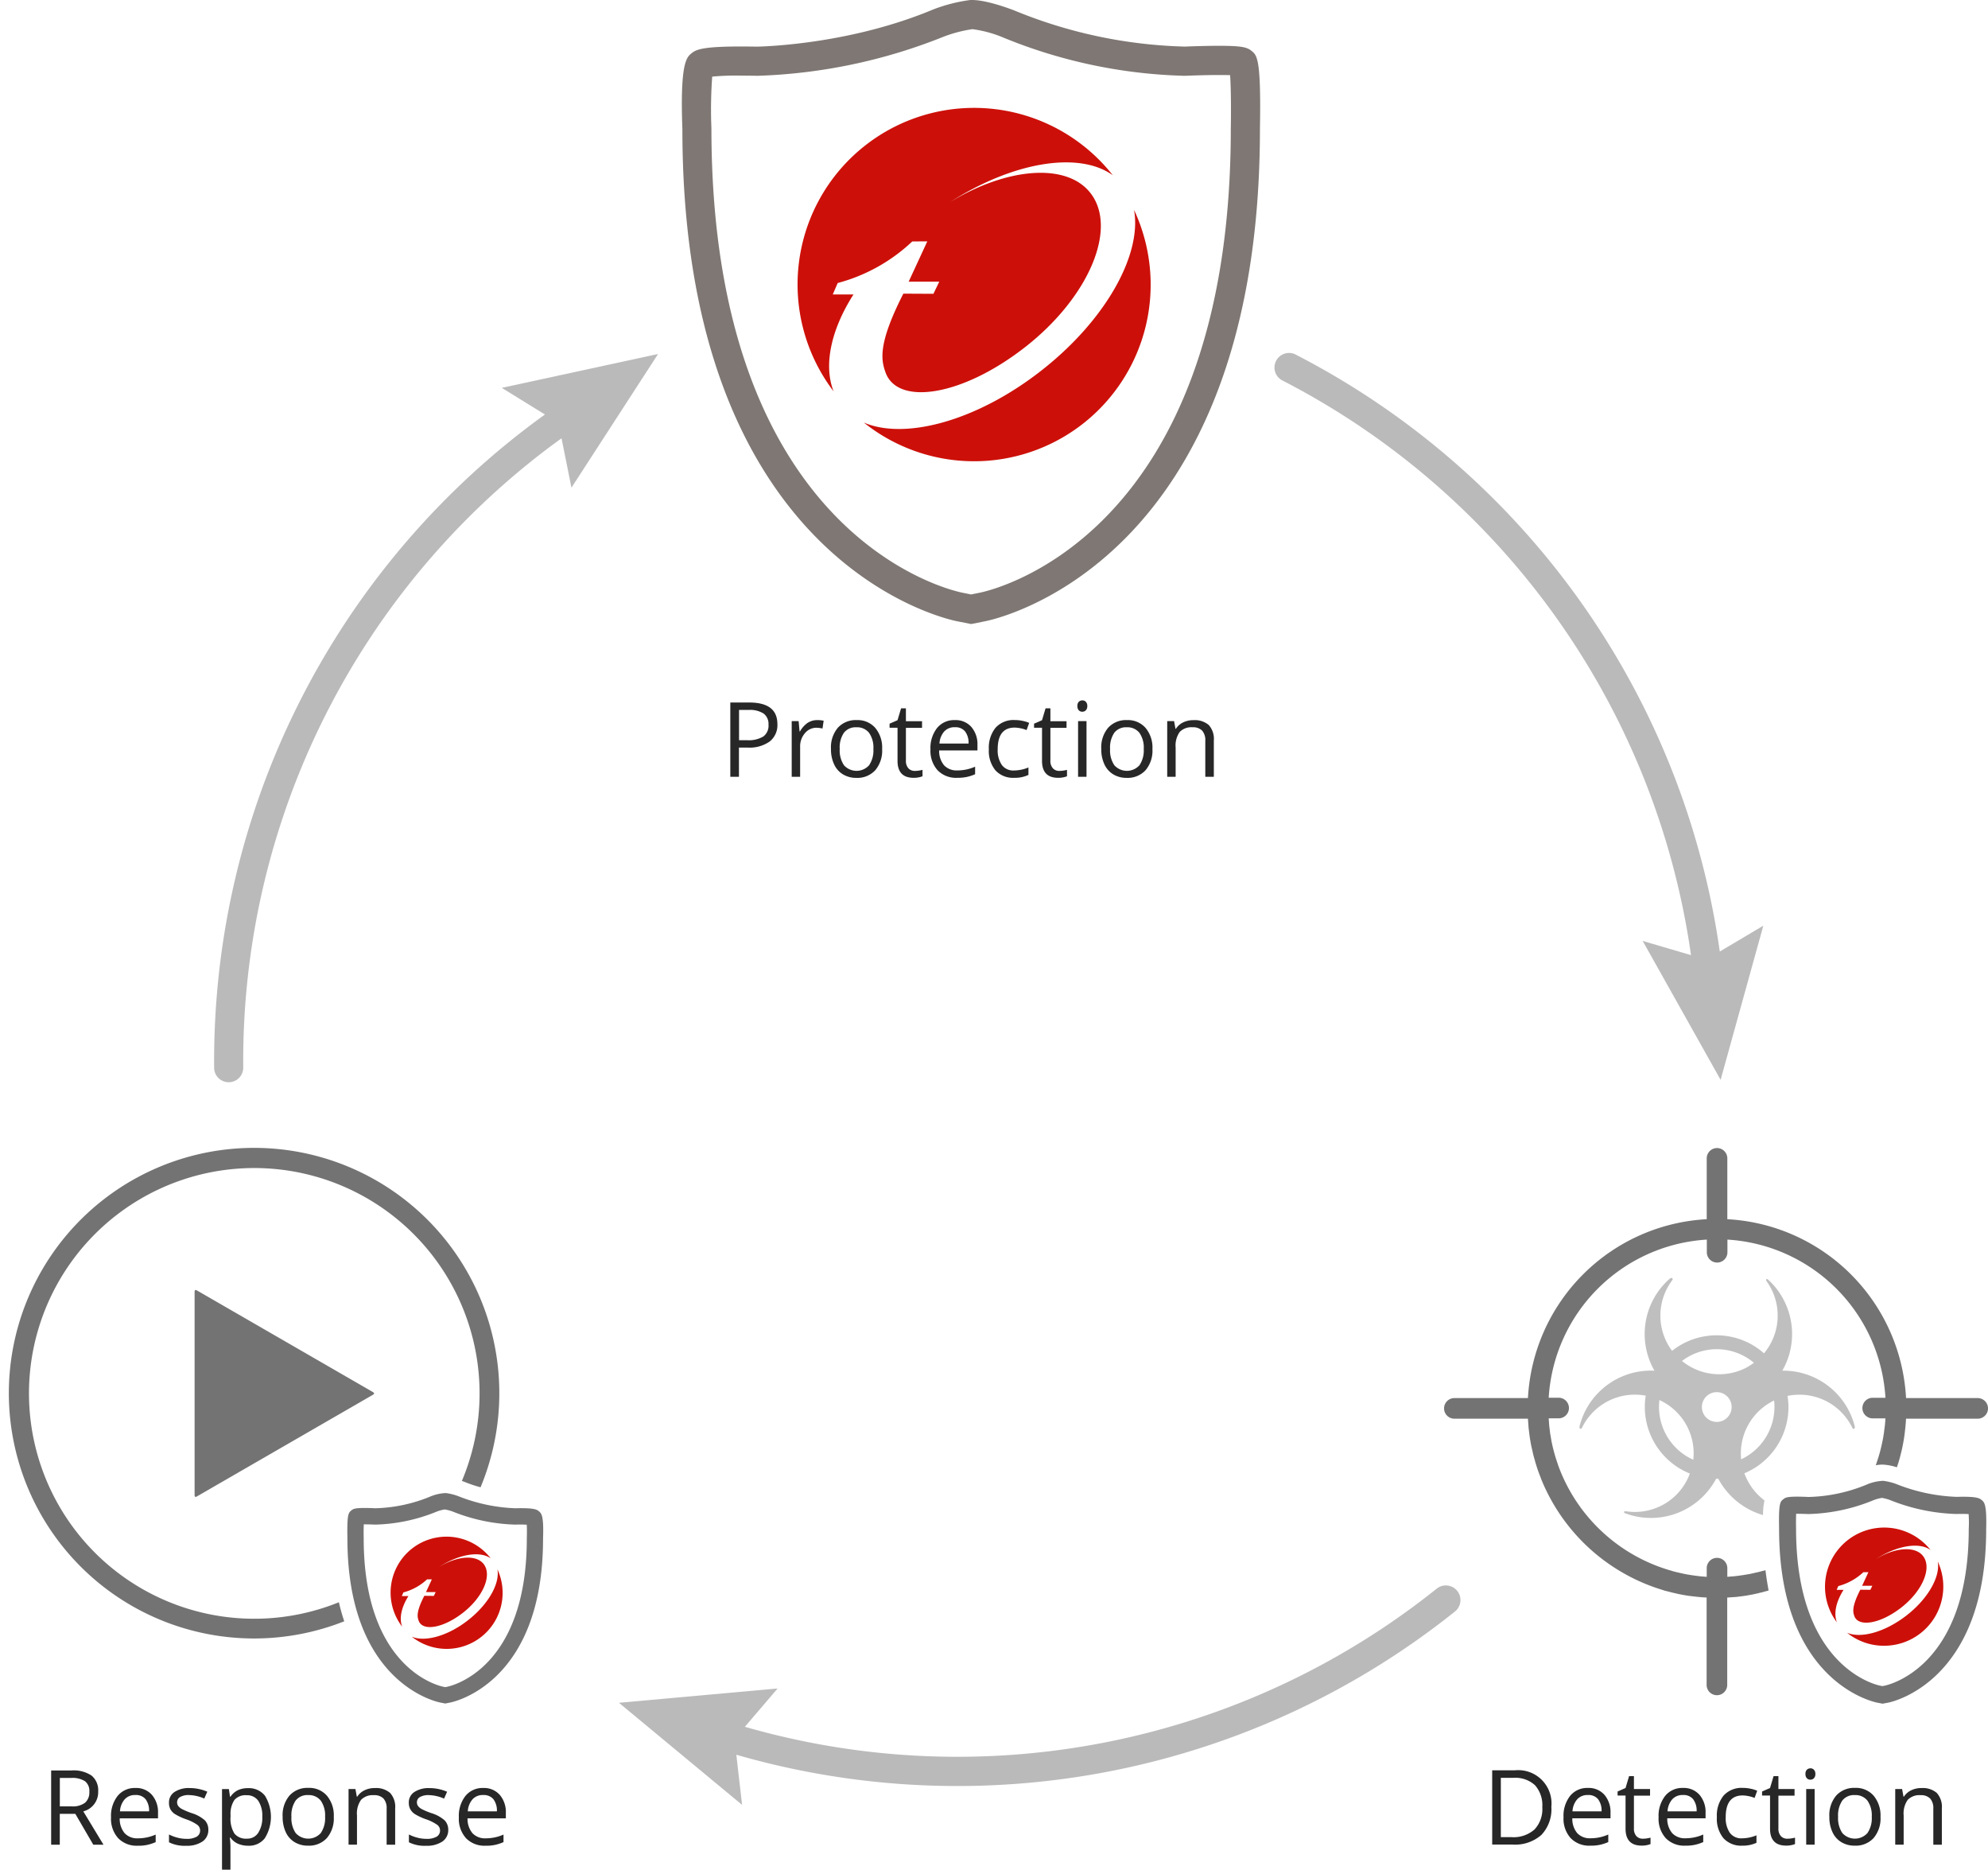 <?xml version="1.0" encoding="UTF-8"?> <svg xmlns="http://www.w3.org/2000/svg" xmlns:xlink="http://www.w3.org/1999/xlink" width="382.08" height="359.242" viewBox="0 0 382.08 359.242"><defs><clipPath id="clip-path"><rect id="Rectangle_267" data-name="Rectangle 267" width="106.14" height="106.72" transform="translate(9.13 228.53)"></rect></clipPath><clipPath id="clip-path-3"><rect id="Rectangle_269" data-name="Rectangle 269" width="102.65" height="106.72" transform="translate(10.88 228.53)"></rect></clipPath></defs><g id="network-graphic-lv_3_" data-name="network-graphic-lv (3)" transform="translate(-9.13 -7.918)"><g id="Group_353" data-name="Group 353"><path id="Path_479" data-name="Path 479" d="M195.79,127.82l-2.66-.52c-2.16-.42-52.85-11.31-52.85-94.62-.47-12.69.82-13.74,1.73-14.5s2.2-1.33,9.56-1.33c1.62,0,2.88.03,3.13.03,2.61-.07,18.38-.7,33.78-7.14a30.955,30.955,0,0,1,7.06-1.81c2.8-.18,7.66,1.66,8.56,2.01a92.113,92.113,0,0,0,32.72,6.93h0c.55-.02,3.68-.15,6.53-.15,4.35,0,5.43.25,6.31.97,1.08.87,1.86,1.5,1.62,15.03,0,83.28-50.68,94.15-52.83,94.57ZM146.01,22.64a87.005,87.005,0,0,0-.15,9.94c0,78.87,46.35,88.86,48.33,89.24l1.58.32,1.58-.32c1.96-.38,48.33-10.36,48.33-89.14.07-3.71.03-8.04-.13-10.32-.53-.02-1.25-.03-2.21-.03-2.95,0-6.34.15-6.38.15h-.26a98.133,98.133,0,0,1-34.73-7.34,22.937,22.937,0,0,0-5.96-1.62,26.224,26.224,0,0,0-5.48,1.43,104.816,104.816,0,0,1-35.76,7.53h-.2c-.02,0-1.33-.03-3.03-.03a47.2,47.2,0,0,0-5.53.19" fill="#7e7773"></path><path id="Path_480" data-name="Path 480" d="M173.16,64.5h-3.98l.95-2.2a33.3,33.3,0,0,0,14.32-7.98c.02-.02,2.9-.02,2.9-.02l-3.58,7.74h5.88l-1.12,2.33-5.78-.03c-4.93,9.67-4.28,12.74-3.43,15.13,2.3,6.44,14.69,4.65,26.89-4.9S224.01,51.79,218.7,45c-4.61-5.91-16.13-4.86-26.97,1.75,12.1-7.74,24.76-9.84,31.27-5.16a33.925,33.925,0,0,0-53.66,41.52c-1.94-4.96-.56-11.74,3.82-18.61" fill="#cc1009"></path><path id="Path_481" data-name="Path 481" d="M227.08,48.23c1.57,8.57-5.41,21.21-17.85,30.92-12.3,9.62-26.11,13.37-34.08,9.96a33.932,33.932,0,0,0,51.93-40.88" fill="#cc1009"></path></g><g id="Group_354" data-name="Group 354"><path id="Path_482" data-name="Path 482" d="M348.44,309.62a3.766,3.766,0,0,1-.48.13l-.2.05c-.23.07-.47.13-.7.18-.2.05-.4.1-.6.13l-.28.07-.67.15a4.327,4.327,0,0,1-.5.08l-.43.08c-.22.03-.42.08-.63.1a3.8,3.8,0,0,0-.47.07l-.45.05c-.22.03-.45.07-.67.08l-.9.07c-.12.02-.23.02-.35.03v-1.66a1.98,1.98,0,0,0-3.96,0v1.66h-.07l-.63-.05c-.52-.03-1.02-.1-1.52-.17l-.53-.07c-.65-.1-1.3-.2-1.93-.35l-.45-.1c-.52-.12-1.02-.23-1.52-.38l-.03-.02-.3-.08a32.624,32.624,0,0,1-21.11-19l-.18-.45c-.1-.27-.22-.55-.3-.82l-.22-.65c-.08-.28-.18-.55-.27-.83l-.22-.77c-.07-.25-.13-.5-.2-.75-.03-.17-.08-.32-.12-.48l-.08-.37c-.05-.23-.1-.45-.15-.7l-.15-.87c-.03-.23-.08-.45-.12-.7-.02-.13-.03-.28-.05-.42l-.05-.45c-.03-.23-.07-.48-.08-.72-.02-.13-.02-.27-.03-.4l-.03-.45c-.02-.13-.02-.27-.03-.4h1.91a1.98,1.98,0,0,0,0-3.96h-1.91a32.4,32.4,0,0,1,30.39-30.38v2.43a1.98,1.98,0,0,0,3.96,0V246.1a32.378,32.378,0,0,1,30.37,30.39h-2.45a1.98,1.98,0,0,0,0,3.96h2.45v.05c-.02.2-.03.42-.05.65-.03.5-.1,1-.17,1.5l-.07.57c-.1.65-.2,1.3-.35,1.93l-.1.47c-.12.5-.23,1-.37,1.48l-.1.35c-.2.68-.42,1.35-.65,2.01a7.045,7.045,0,0,1,1.2-.13,3.1,3.1,0,0,1,.43.02,10.673,10.673,0,0,1,2.43.5c.08-.27.18-.55.27-.82l.25-.85c.15-.55.28-1.1.42-1.66l.03-.15a2.738,2.738,0,0,0,.08-.37c.15-.72.28-1.43.38-2.16l.08-.62c.07-.57.13-1.12.18-1.71.02-.23.03-.47.05-.7a1.514,1.514,0,0,1,.02-.3h13.77a1.98,1.98,0,0,0,0-3.96H375.46a36.357,36.357,0,0,0-34.35-34.37V230.49a1.98,1.98,0,0,0-3.96,0v11.69a36.364,36.364,0,0,0-34.36,34.37H288.65a1.98,1.98,0,1,0,0,3.96h14.14c.02.23.03.48.05.73l.03.38c.02.18.02.35.03.52.03.28.07.57.1.85l.05.4c.02.18.05.37.07.53.03.27.08.55.13.82l.07.42c.03.18.07.35.1.52.05.27.12.53.18.8l.08.35c.05.2.08.4.13.58.07.28.15.57.27.97l.05.2c.05.18.1.35.15.53.1.32.2.63.3.95l.25.72c.12.3.23.6.35.92l.07.17a3.206,3.206,0,0,0,.12.33l.18.43h0a36.616,36.616,0,0,0,23.09,20.78l.45.15c.08.02.18.05.35.08.57.15,1.13.3,1.7.42l.5.12c.72.15,1.45.28,2.16.38.13.02.28.03.42.05l.18.02c.57.07,1.13.13,1.71.18l.72.05a1.514,1.514,0,0,1,.3.02v16.78a1.98,1.98,0,1,0,3.96,0V314.88c.22-.02.45-.03.67-.05l.45-.03c.18-.02.35-.02.52-.03.27-.03.53-.07.8-.1l.4-.05c.2-.02.38-.05.58-.08.25-.03.5-.08.75-.13l.4-.07q.3-.045.6-.12c.27-.05.53-.12.78-.17l.25-.07c.23-.05.45-.1.7-.17.27-.07.53-.15.82-.22l.18-.05c.02,0,.03-.02.05-.02-.22-1.22-.44-2.54-.6-3.9" fill="#737373"></path><path id="Path_483" data-name="Path 483" d="M363.45,313.4h-1.33l.32-.73a11.253,11.253,0,0,0,4.81-2.66h.97l-1.2,2.6h1.96l-.38.78-1.93-.02c-1.66,3.25-1.43,4.26-1.15,5.06.77,2.16,4.93,1.55,9.02-1.63,4.1-3.2,5.96-7.63,4.18-9.91-1.55-1.98-5.41-1.63-9.04.58,4.06-2.6,8.31-3.3,10.49-1.73a11.372,11.372,0,0,0-18,13.9c-.65-1.68-.18-3.95,1.28-6.24" fill="#cc1009"></path><path id="Path_484" data-name="Path 484" d="M381.55,307.95c.53,2.86-1.81,7.11-5.99,10.36-4.13,3.21-8.76,4.48-11.44,3.33a11.266,11.266,0,0,0,7.11,2.5,11.374,11.374,0,0,0,10.32-16.19" fill="#cc1009"></path><path id="Path_485" data-name="Path 485" d="M389.98,296.13c-.38-.32-.87-.72-4.81-.6a34.669,34.669,0,0,1-11.5-2.43,10.908,10.908,0,0,0-2.61-.65,8.8,8.8,0,0,0-3.28.77,31.022,31.022,0,0,1-11.02,2.33c-4.13-.18-4.45.08-4.88.43-.62.48-.92.73-.82,5.71,0,29.32,18.06,33.22,18.85,33.38l1.05.2,1.07-.2c.77-.15,18.85-4.05,18.83-33.32.13-4.77-.35-5.19-.88-5.62m-2.47,5.54c0,26.64-15.52,30-16.17,30.14l-.43.08-.42-.08c-.67-.13-16.17-3.5-16.17-30.17-.02-.95-.02-2.06.02-2.86.67,0,1.53.02,2.28.05h.12a34.987,34.987,0,0,0,12.27-2.58,7.829,7.829,0,0,1,1.81-.52,7.916,7.916,0,0,1,1.6.43,37.028,37.028,0,0,0,12.62,2.66h.14c.75-.02,1.65-.02,2.31.02a23.7,23.7,0,0,1,.02,2.83" fill="#737373"></path><path id="Path_486" data-name="Path 486" d="M348.25,296.21a11.291,11.291,0,0,1-3.86-5.21,13.8,13.8,0,0,0,8.47-12.74,13.6,13.6,0,0,0-.18-2.13,11.727,11.727,0,0,1,2.3-.23,11.26,11.26,0,0,1,10.14,6.34c.2.42.6.2.48-.27a14.175,14.175,0,0,0-13.74-10.69h-.18a14.139,14.139,0,0,0,.32-13.49,13.989,13.989,0,0,0-3.06-4.01c-.27-.23-.52-.02-.28.32a12.147,12.147,0,0,1,.9,1.48,11.291,11.291,0,0,1-1.4,12.37,13.739,13.739,0,0,0-17.66-.48,9.863,9.863,0,0,1-1.02-1.62,11.284,11.284,0,0,1,1.03-11.92c.28-.38-.1-.63-.47-.32a14.149,14.149,0,0,0-3.26,17.08c.1.2.22.42.33.6-.23-.02-.45-.02-.68-.02a14.152,14.152,0,0,0-13.72,10.69c-.12.47.28.68.48.27a11.289,11.289,0,0,1,10.14-6.34,11.159,11.159,0,0,1,2.1.2,13.028,13.028,0,0,0-.18,2.16,13.83,13.83,0,0,0,8.66,12.8,11.25,11.25,0,0,1-10.57,7.38,12.357,12.357,0,0,1-1.73-.13c-.4-.07-.48.27-.15.38a14.179,14.179,0,0,0,17.5-6.64h.1c.1,0,.2-.02.3-.02a14.262,14.262,0,0,0,8.61,7.01,13.589,13.589,0,0,1,.28-2.82m-9.17-29.05a11.044,11.044,0,0,1,7.14,2.61,12.426,12.426,0,0,1-1.53.97,11.308,11.308,0,0,1-12.29-1.32,10.979,10.979,0,0,1,6.68-2.26m-4.51,21.24a11.116,11.116,0,0,1-6.59-10.14,11.589,11.589,0,0,1,.08-1.33,11.262,11.262,0,0,1,6.58,10.24c-.01.42-.04.83-.07,1.23m4.51-7.27a2.86,2.86,0,1,1,2.86-2.86,2.859,2.859,0,0,1-2.86,2.86m4.63,6.04a11.289,11.289,0,0,1,6.39-10.16,10.478,10.478,0,0,1,.07,1.25,11.137,11.137,0,0,1-6.41,10.06,10.938,10.938,0,0,1-.05-1.15" fill="#bfbfbf"></path></g><g id="Group_367" data-name="Group 367"><g id="Group_359" data-name="Group 359"><g id="Group_356" data-name="Group 356"><g id="Group_355" data-name="Group 355" clip-path="url(#clip-path)"><path id="Path_487" data-name="Path 487" d="M46.53,295.26c0,.25.17.35.38.22l33.95-19.6c.22-.12.22-.32,0-.45l-33.95-19.6c-.22-.12-.38-.02-.38.22Z" fill="#737373"></path></g></g><g id="Group_358" data-name="Group 358"><g id="Group_357" data-name="Group 357" clip-path="url(#clip-path)"><path id="Path_488" data-name="Path 488" d="M87.63,314.59H86.36l.3-.7a10.673,10.673,0,0,0,4.55-2.51h.92L91,313.83h1.86l-.35.73-1.83-.02c-1.57,3.06-1.37,4.03-1.08,4.8.73,2.05,4.65,1.47,8.52-1.55s5.64-7.21,3.96-9.36c-1.47-1.86-5.11-1.53-8.54.55,3.83-2.45,7.84-3.11,9.91-1.63a10.748,10.748,0,0,0-17.02,13.13c-.61-1.56-.18-3.7,1.2-5.89" fill="#cc1009"></path></g></g></g><g id="Group_366" data-name="Group 366"><g id="Group_361" data-name="Group 361"><g id="Group_360" data-name="Group 360" clip-path="url(#clip-path-3)"><path id="Path_489" data-name="Path 489" d="M104.73,309.45c.5,2.71-1.71,6.71-5.66,9.79-3.9,3.05-8.27,4.23-10.81,3.15a10.759,10.759,0,0,0,16.47-12.94" fill="#cc1009"></path></g></g><g id="Group_363" data-name="Group 363"><g id="Group_362" data-name="Group 362" clip-path="url(#clip-path-3)"><path id="Path_490" data-name="Path 490" d="M112.69,298.29c-.37-.3-.82-.67-4.55-.57a32.756,32.756,0,0,1-10.87-2.3,10.475,10.475,0,0,0-2.46-.62,8.523,8.523,0,0,0-3.1.72,29.59,29.59,0,0,1-10.42,2.2c-3.91-.17-4.2.08-4.61.4-.58.47-.87.68-.78,5.39,0,27.69,17.07,31.38,17.8,31.53l1,.2,1-.2c.73-.15,17.8-3.83,17.8-31.47.16-4.48-.31-4.86-.81-5.28m-2.31,5.25c0,25.16-14.65,28.34-15.27,28.47l-.4.08-.4-.08c-.63-.12-15.28-3.31-15.28-28.5-.02-.9-.02-1.95.02-2.7.63,0,1.45.02,2.16.05h.1a33.161,33.161,0,0,0,11.59-2.43,7.527,7.527,0,0,1,1.71-.48,8.531,8.531,0,0,1,1.52.4,34.911,34.911,0,0,0,11.92,2.51h.14c.7-.02,1.57-.02,2.18.02.04.66.04,1.68.01,2.66" fill="#737373"></path></g></g><g id="Group_365" data-name="Group 365"><g id="Group_364" data-name="Group 364" clip-path="url(#clip-path-3)"><path id="Path_491" data-name="Path 491" d="M74.26,315.78A43.3,43.3,0,1,1,97.9,292.47c.15.05.28.1.38.13l.05.02.05.02a25.891,25.891,0,0,0,3.11,1.05,47.133,47.133,0,1,0-26.2,25.75c-.39-1.17-.74-2.4-1.03-3.66" fill="#737373"></path></g></g></g></g><path id="Path_492" data-name="Path 492" d="M339.66,190.75A153.088,153.088,0,0,0,258,75.97a2.8,2.8,0,0,0-2.54,4.98,147.486,147.486,0,0,1,78.67,110.49l-9.29-2.73,14.98,26.69,8.21-29.62Z" fill="#bababa"></path><path id="Path_493" data-name="Path 493" d="M150.65,345.08a153.126,153.126,0,0,0,138.16-27.56,2.81,2.81,0,0,0-3.52-4.38,147.532,147.532,0,0,1-133,26.57l6.29-7.36-30.49,2.75,23.66,19.61Z" fill="#bababa"></path><path id="Path_494" data-name="Path 494" d="M113.86,87.56a153.061,153.061,0,0,0-63.57,125.7,2.8,2.8,0,0,0,5.59-.07A147.559,147.559,0,0,1,117.05,92.13l1.91,9.49,16.65-25.69-30.04,6.51Z" fill="#bababa"></path><g id="Group_368" data-name="Group 368"><path id="Path_495" data-name="Path 495" d="M158.54,147.06a4,4,0,0,1-1.48,3.33,6.678,6.678,0,0,1-4.23,1.17h-1.68v5.61h-1.66V142.9h3.7C156.76,142.92,158.54,144.3,158.54,147.06Zm-7.39,3.08h1.5a5.485,5.485,0,0,0,3.2-.72,2.587,2.587,0,0,0,.98-2.28,2.478,2.478,0,0,0-.93-2.11,4.822,4.822,0,0,0-2.88-.7h-1.85v5.81Z" fill="#272728"></path><path id="Path_496" data-name="Path 496" d="M166.15,146.28a5.571,5.571,0,0,1,1.28.12l-.22,1.5a5.427,5.427,0,0,0-1.17-.15,2.821,2.821,0,0,0-2.21,1.05,3.82,3.82,0,0,0-.92,2.63v5.74h-1.62V146.48h1.33l.18,1.98h.08a4.95,4.95,0,0,1,1.43-1.62A3.339,3.339,0,0,1,166.15,146.28Z" fill="#272728"></path><path id="Path_497" data-name="Path 497" d="M178.67,151.83a5.825,5.825,0,0,1-1.32,4.08,4.66,4.66,0,0,1-3.65,1.47,4.856,4.856,0,0,1-2.55-.67,4.347,4.347,0,0,1-1.71-1.93,6.722,6.722,0,0,1-.6-2.95,5.825,5.825,0,0,1,1.32-4.08,4.63,4.63,0,0,1,3.63-1.47,4.493,4.493,0,0,1,3.56,1.5A5.864,5.864,0,0,1,178.67,151.83Zm-8.15,0a5.078,5.078,0,0,0,.82,3.13,3.249,3.249,0,0,0,4.82,0,5.056,5.056,0,0,0,.83-3.13,4.94,4.94,0,0,0-.83-3.1,2.929,2.929,0,0,0-2.43-1.07,2.844,2.844,0,0,0-2.4,1.05A5.034,5.034,0,0,0,170.52,151.83Z" fill="#272728"></path><path id="Path_498" data-name="Path 498" d="M184.97,156.04a4.5,4.5,0,0,0,.83-.07,5.586,5.586,0,0,0,.63-.13v1.23a3.849,3.849,0,0,1-.78.22,4.515,4.515,0,0,1-.92.08c-2.06,0-3.1-1.08-3.1-3.26v-6.36H180.1v-.78l1.53-.67.68-2.28h.93v2.48h3.1v1.27h-3.1v6.28a2.089,2.089,0,0,0,.47,1.48A1.6,1.6,0,0,0,184.97,156.04Z" fill="#272728"></path><path id="Path_499" data-name="Path 499" d="M193.08,157.37a4.919,4.919,0,0,1-3.75-1.45,5.576,5.576,0,0,1-1.37-4.01,6.179,6.179,0,0,1,1.27-4.11,4.2,4.2,0,0,1,3.41-1.52,4.015,4.015,0,0,1,3.18,1.32,5.07,5.07,0,0,1,1.17,3.48v1.03h-7.36a4.247,4.247,0,0,0,.95,2.86,3.3,3.3,0,0,0,2.55.98,8.392,8.392,0,0,0,3.41-.72v1.45a8.551,8.551,0,0,1-1.63.53A8.828,8.828,0,0,1,193.08,157.37Zm-.44-9.72a2.63,2.63,0,0,0-2.05.83,3.825,3.825,0,0,0-.9,2.31h5.59a3.616,3.616,0,0,0-.68-2.35A2.386,2.386,0,0,0,192.64,147.65Z" fill="#272728"></path><path id="Path_500" data-name="Path 500" d="M204.05,157.37a4.583,4.583,0,0,1-3.6-1.43,5.871,5.871,0,0,1-1.27-4.05,6.072,6.072,0,0,1,1.3-4.15,4.64,4.64,0,0,1,3.68-1.47,6.817,6.817,0,0,1,1.55.17,5.723,5.723,0,0,1,1.22.38l-.5,1.38a5.718,5.718,0,0,0-1.17-.35,6.218,6.218,0,0,0-1.12-.13c-2.16,0-3.26,1.38-3.26,4.16a4.99,4.99,0,0,0,.8,3.03,2.727,2.727,0,0,0,2.36,1.05,7.343,7.343,0,0,0,2.75-.58v1.43A6.033,6.033,0,0,1,204.05,157.37Z" fill="#272728"></path><path id="Path_501" data-name="Path 501" d="M212.74,156.04a4.5,4.5,0,0,0,.83-.07,5.586,5.586,0,0,0,.63-.13v1.23a3.849,3.849,0,0,1-.78.22,4.515,4.515,0,0,1-.92.08c-2.06,0-3.1-1.08-3.1-3.26v-6.36h-1.53v-.78l1.53-.67.68-2.28h.93v2.48h3.1v1.27h-3.1v6.28a2.089,2.089,0,0,0,.47,1.48A1.6,1.6,0,0,0,212.74,156.04Z" fill="#272728"></path><path id="Path_502" data-name="Path 502" d="M216.2,143.58a1.056,1.056,0,0,1,.27-.82.987.987,0,0,1,.68-.27.9.9,0,0,1,.67.27,1.112,1.112,0,0,1,.28.82,1.129,1.129,0,0,1-.28.82.937.937,0,0,1-.67.27.89.89,0,0,1-.68-.27A1.11,1.11,0,0,1,216.2,143.58Zm1.75,13.59h-1.62V146.48h1.62Z" fill="#272728"></path><path id="Path_503" data-name="Path 503" d="M230.62,151.83a5.825,5.825,0,0,1-1.32,4.08,4.674,4.674,0,0,1-3.65,1.47,4.856,4.856,0,0,1-2.55-.67,4.347,4.347,0,0,1-1.71-1.93,6.722,6.722,0,0,1-.6-2.95,5.825,5.825,0,0,1,1.32-4.08,4.616,4.616,0,0,1,3.63-1.47,4.493,4.493,0,0,1,3.56,1.5A5.864,5.864,0,0,1,230.62,151.83Zm-8.14,0a5.078,5.078,0,0,0,.82,3.13,3.249,3.249,0,0,0,4.82,0,5.056,5.056,0,0,0,.83-3.13,4.94,4.94,0,0,0-.83-3.1,2.929,2.929,0,0,0-2.43-1.07,2.844,2.844,0,0,0-2.4,1.05A5.1,5.1,0,0,0,222.48,151.83Z" fill="#272728"></path><path id="Path_504" data-name="Path 504" d="M240.78,157.17v-6.91a2.776,2.776,0,0,0-.6-1.95,2.428,2.428,0,0,0-1.86-.65,3.1,3.1,0,0,0-2.46.9,4.517,4.517,0,0,0-.78,3v5.61h-1.62V146.48h1.32l.27,1.47h.08a3.363,3.363,0,0,1,1.4-1.23,4.409,4.409,0,0,1,2-.43,4.132,4.132,0,0,1,2.91.93,3.974,3.974,0,0,1,.98,2.98v6.98C242.41,157.17,240.78,157.17,240.78,157.17Z" fill="#272728"></path></g><g id="Group_369" data-name="Group 369"><path id="Path_505" data-name="Path 505" d="M20.62,356.44v5.93H18.96V348.1h3.91a6.151,6.151,0,0,1,3.88,1A3.665,3.665,0,0,1,28,352.13a3.8,3.8,0,0,1-2.86,3.83l3.88,6.41H27.06l-3.45-5.93Zm0-1.44H22.9a3.918,3.918,0,0,0,2.58-.7,2.607,2.607,0,0,0,.82-2.1,2.361,2.361,0,0,0-.83-2.03,4.48,4.48,0,0,0-2.68-.63H20.63V355Z" fill="#272728"></path><path id="Path_506" data-name="Path 506" d="M35.59,362.56a4.919,4.919,0,0,1-3.75-1.45,5.576,5.576,0,0,1-1.37-4.01,6.179,6.179,0,0,1,1.27-4.11,4.2,4.2,0,0,1,3.41-1.52,4.015,4.015,0,0,1,3.18,1.32,5.07,5.07,0,0,1,1.17,3.48v1.03H32.14a4.247,4.247,0,0,0,.95,2.86,3.3,3.3,0,0,0,2.55.98,8.392,8.392,0,0,0,3.41-.72v1.45a8.55,8.55,0,0,1-1.63.53A7.69,7.69,0,0,1,35.59,362.56Zm-.45-9.74a2.63,2.63,0,0,0-2.05.83,3.825,3.825,0,0,0-.9,2.31h5.59a3.616,3.616,0,0,0-.68-2.35A2.373,2.373,0,0,0,35.14,352.82Z" fill="#272728"></path><path id="Path_507" data-name="Path 507" d="M49.17,359.45a2.654,2.654,0,0,1-1.12,2.3,5.321,5.321,0,0,1-3.13.82,6.707,6.707,0,0,1-3.31-.67v-1.5a7.786,7.786,0,0,0,1.65.62,6.784,6.784,0,0,0,1.7.22,3.835,3.835,0,0,0,1.95-.4,1.343,1.343,0,0,0,.68-1.23,1.327,1.327,0,0,0-.55-1.07,8.531,8.531,0,0,0-2.11-1.05,11.184,11.184,0,0,1-2.11-.97,2.63,2.63,0,0,1-.93-.95,2.6,2.6,0,0,1-.28-1.28,2.359,2.359,0,0,1,1.07-2.06,5,5,0,0,1,2.91-.75,8.531,8.531,0,0,1,3.38.7l-.58,1.32a7.623,7.623,0,0,0-2.91-.67,3.2,3.2,0,0,0-1.73.37,1.141,1.141,0,0,0-.58,1,1.192,1.192,0,0,0,.22.73,2.226,2.226,0,0,0,.7.58,14.355,14.355,0,0,0,1.86.78,6.87,6.87,0,0,1,2.56,1.4A2.564,2.564,0,0,1,49.17,359.45Z" fill="#272728"></path><path id="Path_508" data-name="Path 508" d="M56.78,362.56a4.753,4.753,0,0,1-1.91-.38A3.456,3.456,0,0,1,53.42,361H53.3a14.125,14.125,0,0,1,.12,1.78v4.38H51.8V351.68h1.32l.22,1.47h.08a3.764,3.764,0,0,1,1.45-1.27,4.537,4.537,0,0,1,1.9-.38,3.938,3.938,0,0,1,3.28,1.45,7.762,7.762,0,0,1-.03,8.18A3.829,3.829,0,0,1,56.78,362.56Zm-.23-9.7a2.839,2.839,0,0,0-2.36.9,4.755,4.755,0,0,0-.75,2.88V357a5.389,5.389,0,0,0,.75,3.23,2.843,2.843,0,0,0,2.41.97,2.469,2.469,0,0,0,2.16-1.12,5.364,5.364,0,0,0,.78-3.1,5.173,5.173,0,0,0-.78-3.06A2.59,2.59,0,0,0,56.55,352.86Z" fill="#272728"></path><path id="Path_509" data-name="Path 509" d="M73.28,357a5.825,5.825,0,0,1-1.32,4.08,4.66,4.66,0,0,1-3.65,1.47,4.856,4.856,0,0,1-2.55-.67,4.347,4.347,0,0,1-1.71-1.93,6.866,6.866,0,0,1-.6-2.95,5.825,5.825,0,0,1,1.32-4.08,4.616,4.616,0,0,1,3.63-1.47,4.493,4.493,0,0,1,3.56,1.5A5.864,5.864,0,0,1,73.28,357Zm-8.14,0a5.078,5.078,0,0,0,.82,3.13,3.249,3.249,0,0,0,4.82,0,5.056,5.056,0,0,0,.83-3.13,4.94,4.94,0,0,0-.83-3.1,2.929,2.929,0,0,0-2.43-1.07,2.844,2.844,0,0,0-2.4,1.05A5.054,5.054,0,0,0,65.14,357Z" fill="#272728"></path><path id="Path_510" data-name="Path 510" d="M83.44,362.36v-6.91a2.776,2.776,0,0,0-.6-1.95,2.428,2.428,0,0,0-1.86-.65,3.1,3.1,0,0,0-2.46.9,4.517,4.517,0,0,0-.78,3v5.61H76.12V351.67h1.32l.27,1.47h.08a3.363,3.363,0,0,1,1.4-1.23,4.408,4.408,0,0,1,2-.43,4.132,4.132,0,0,1,2.91.93,3.974,3.974,0,0,1,.98,2.98v6.98H83.44Z" fill="#272728"></path><path id="Path_511" data-name="Path 511" d="M95.28,359.45a2.654,2.654,0,0,1-1.12,2.3,5.321,5.321,0,0,1-3.13.82,6.707,6.707,0,0,1-3.31-.67v-1.5a7.786,7.786,0,0,0,1.65.62,6.784,6.784,0,0,0,1.7.22,3.835,3.835,0,0,0,1.95-.4,1.343,1.343,0,0,0,.68-1.23,1.327,1.327,0,0,0-.55-1.07,8.53,8.53,0,0,0-2.11-1.05,11.184,11.184,0,0,1-2.11-.97,2.63,2.63,0,0,1-.93-.95,2.565,2.565,0,0,1-.3-1.27,2.359,2.359,0,0,1,1.07-2.06,5,5,0,0,1,2.91-.75,8.531,8.531,0,0,1,3.38.7l-.58,1.32a7.623,7.623,0,0,0-2.91-.67,3.2,3.2,0,0,0-1.73.37,1.141,1.141,0,0,0-.58,1,1.192,1.192,0,0,0,.22.73,2.226,2.226,0,0,0,.7.58,14.354,14.354,0,0,0,1.86.78,6.87,6.87,0,0,1,2.56,1.4A2.572,2.572,0,0,1,95.28,359.45Z" fill="#272728"></path><path id="Path_512" data-name="Path 512" d="M102.44,362.56a4.919,4.919,0,0,1-3.75-1.45,5.576,5.576,0,0,1-1.37-4.01,6.179,6.179,0,0,1,1.27-4.11,4.2,4.2,0,0,1,3.41-1.52,4.015,4.015,0,0,1,3.18,1.32,5.07,5.07,0,0,1,1.17,3.48v1.03H98.99a4.247,4.247,0,0,0,.95,2.86,3.3,3.3,0,0,0,2.55.98,8.392,8.392,0,0,0,3.41-.72v1.45a8.55,8.55,0,0,1-1.63.53A7.69,7.69,0,0,1,102.44,362.56Zm-.45-9.74a2.63,2.63,0,0,0-2.05.83,3.825,3.825,0,0,0-.9,2.31h5.59a3.616,3.616,0,0,0-.68-2.35A2.417,2.417,0,0,0,101.99,352.82Z" fill="#272728"></path></g><g id="Group_370" data-name="Group 370"><path id="Path_513" data-name="Path 513" d="M307.29,355.09a7.15,7.15,0,0,1-1.91,5.39,7.634,7.634,0,0,1-5.51,1.86h-3.95V348.07h4.36a6.4,6.4,0,0,1,7.01,7.02Zm-1.74.06a5.781,5.781,0,0,0-1.4-4.21,5.562,5.562,0,0,0-4.16-1.42h-2.41v11.39h2.01a6.075,6.075,0,0,0,4.46-1.47A5.7,5.7,0,0,0,305.55,355.15Z" fill="#272728"></path><path id="Path_514" data-name="Path 514" d="M314.75,362.55A4.919,4.919,0,0,1,311,361.1a5.576,5.576,0,0,1-1.37-4.01,6.179,6.179,0,0,1,1.27-4.11,4.2,4.2,0,0,1,3.41-1.52,4.015,4.015,0,0,1,3.18,1.32,5.07,5.07,0,0,1,1.17,3.48v1.03h-7.34a4.247,4.247,0,0,0,.95,2.86,3.3,3.3,0,0,0,2.55.98,8.392,8.392,0,0,0,3.41-.72v1.45a8.55,8.55,0,0,1-1.63.53A8.38,8.38,0,0,1,314.75,362.55Zm-.45-9.73a2.63,2.63,0,0,0-2.05.83,3.825,3.825,0,0,0-.9,2.31h5.59a3.616,3.616,0,0,0-.68-2.35A2.373,2.373,0,0,0,314.3,352.82Z" fill="#272728"></path><path id="Path_515" data-name="Path 515" d="M324.89,361.21a4.5,4.5,0,0,0,.83-.07,5.579,5.579,0,0,0,.63-.13v1.23a3.85,3.85,0,0,1-.78.22,4.515,4.515,0,0,1-.92.08c-2.06,0-3.1-1.08-3.1-3.26v-6.36h-1.53v-.78l1.53-.67.68-2.28h.93v2.48h3.1v1.27h-3.1v6.29a2.089,2.089,0,0,0,.47,1.48A1.608,1.608,0,0,0,324.89,361.21Z" fill="#272728"></path><path id="Path_516" data-name="Path 516" d="M333.02,362.55a4.919,4.919,0,0,1-3.75-1.45,5.576,5.576,0,0,1-1.37-4.01,6.179,6.179,0,0,1,1.27-4.11,4.2,4.2,0,0,1,3.41-1.52,4.015,4.015,0,0,1,3.18,1.32,5.07,5.07,0,0,1,1.17,3.48v1.03h-7.36a4.247,4.247,0,0,0,.95,2.86,3.3,3.3,0,0,0,2.55.98,8.392,8.392,0,0,0,3.41-.72v1.45a8.55,8.55,0,0,1-1.63.53A8.247,8.247,0,0,1,333.02,362.55Zm-.45-9.73a2.63,2.63,0,0,0-2.05.83,3.825,3.825,0,0,0-.9,2.31h5.59a3.616,3.616,0,0,0-.68-2.35A2.373,2.373,0,0,0,332.57,352.82Z" fill="#272728"></path><path id="Path_517" data-name="Path 517" d="M343.97,362.55a4.583,4.583,0,0,1-3.6-1.43,5.871,5.871,0,0,1-1.27-4.05,6.072,6.072,0,0,1,1.3-4.15,4.64,4.64,0,0,1,3.68-1.47,6.815,6.815,0,0,1,1.55.17,5.723,5.723,0,0,1,1.22.38l-.5,1.38a5.719,5.719,0,0,0-1.17-.35,6.219,6.219,0,0,0-1.12-.13c-2.16,0-3.26,1.38-3.26,4.16a4.99,4.99,0,0,0,.8,3.03,2.727,2.727,0,0,0,2.36,1.05,7.343,7.343,0,0,0,2.75-.58V362A6.218,6.218,0,0,1,343.97,362.55Z" fill="#272728"></path><path id="Path_518" data-name="Path 518" d="M352.66,361.21a4.5,4.5,0,0,0,.83-.07,5.579,5.579,0,0,0,.63-.13v1.23a3.85,3.85,0,0,1-.78.22,4.515,4.515,0,0,1-.92.08c-2.06,0-3.1-1.08-3.1-3.26v-6.36h-1.53v-.78l1.53-.67.68-2.28h.93v2.48h3.1v1.27h-3.1v6.29a2.089,2.089,0,0,0,.47,1.48A1.608,1.608,0,0,0,352.66,361.21Z" fill="#272728"></path><path id="Path_519" data-name="Path 519" d="M356.13,348.78a1.056,1.056,0,0,1,.27-.82,1,1,0,0,1,.68-.27.882.882,0,0,1,.67.27,1.112,1.112,0,0,1,.28.82,1.129,1.129,0,0,1-.28.82.937.937,0,0,1-.67.27.89.89,0,0,1-.68-.27A1.115,1.115,0,0,1,356.13,348.78Zm1.76,13.58h-1.62V351.67h1.62Z" fill="#272728"></path><path id="Path_520" data-name="Path 520" d="M370.55,357a5.825,5.825,0,0,1-1.32,4.08,4.66,4.66,0,0,1-3.65,1.47,4.856,4.856,0,0,1-2.55-.67,4.347,4.347,0,0,1-1.71-1.93,6.722,6.722,0,0,1-.6-2.95,5.825,5.825,0,0,1,1.32-4.08,4.616,4.616,0,0,1,3.63-1.47,4.493,4.493,0,0,1,3.56,1.5A5.913,5.913,0,0,1,370.55,357Zm-8.15,0a5.078,5.078,0,0,0,.82,3.13,3.249,3.249,0,0,0,4.82,0,5.056,5.056,0,0,0,.83-3.13,4.94,4.94,0,0,0-.83-3.1,2.929,2.929,0,0,0-2.43-1.07,2.831,2.831,0,0,0-2.4,1.05A5.054,5.054,0,0,0,362.4,357Z" fill="#272728"></path><path id="Path_521" data-name="Path 521" d="M380.7,362.36v-6.91a2.776,2.776,0,0,0-.6-1.95,2.428,2.428,0,0,0-1.86-.65,3.1,3.1,0,0,0-2.46.9,4.517,4.517,0,0,0-.78,3v5.61h-1.62V351.67h1.32l.27,1.47h.08a3.363,3.363,0,0,1,1.4-1.23,4.408,4.408,0,0,1,2-.43,4.132,4.132,0,0,1,2.91.93,3.974,3.974,0,0,1,.98,2.98v6.98H380.7Z" fill="#272728"></path></g></g></svg> 